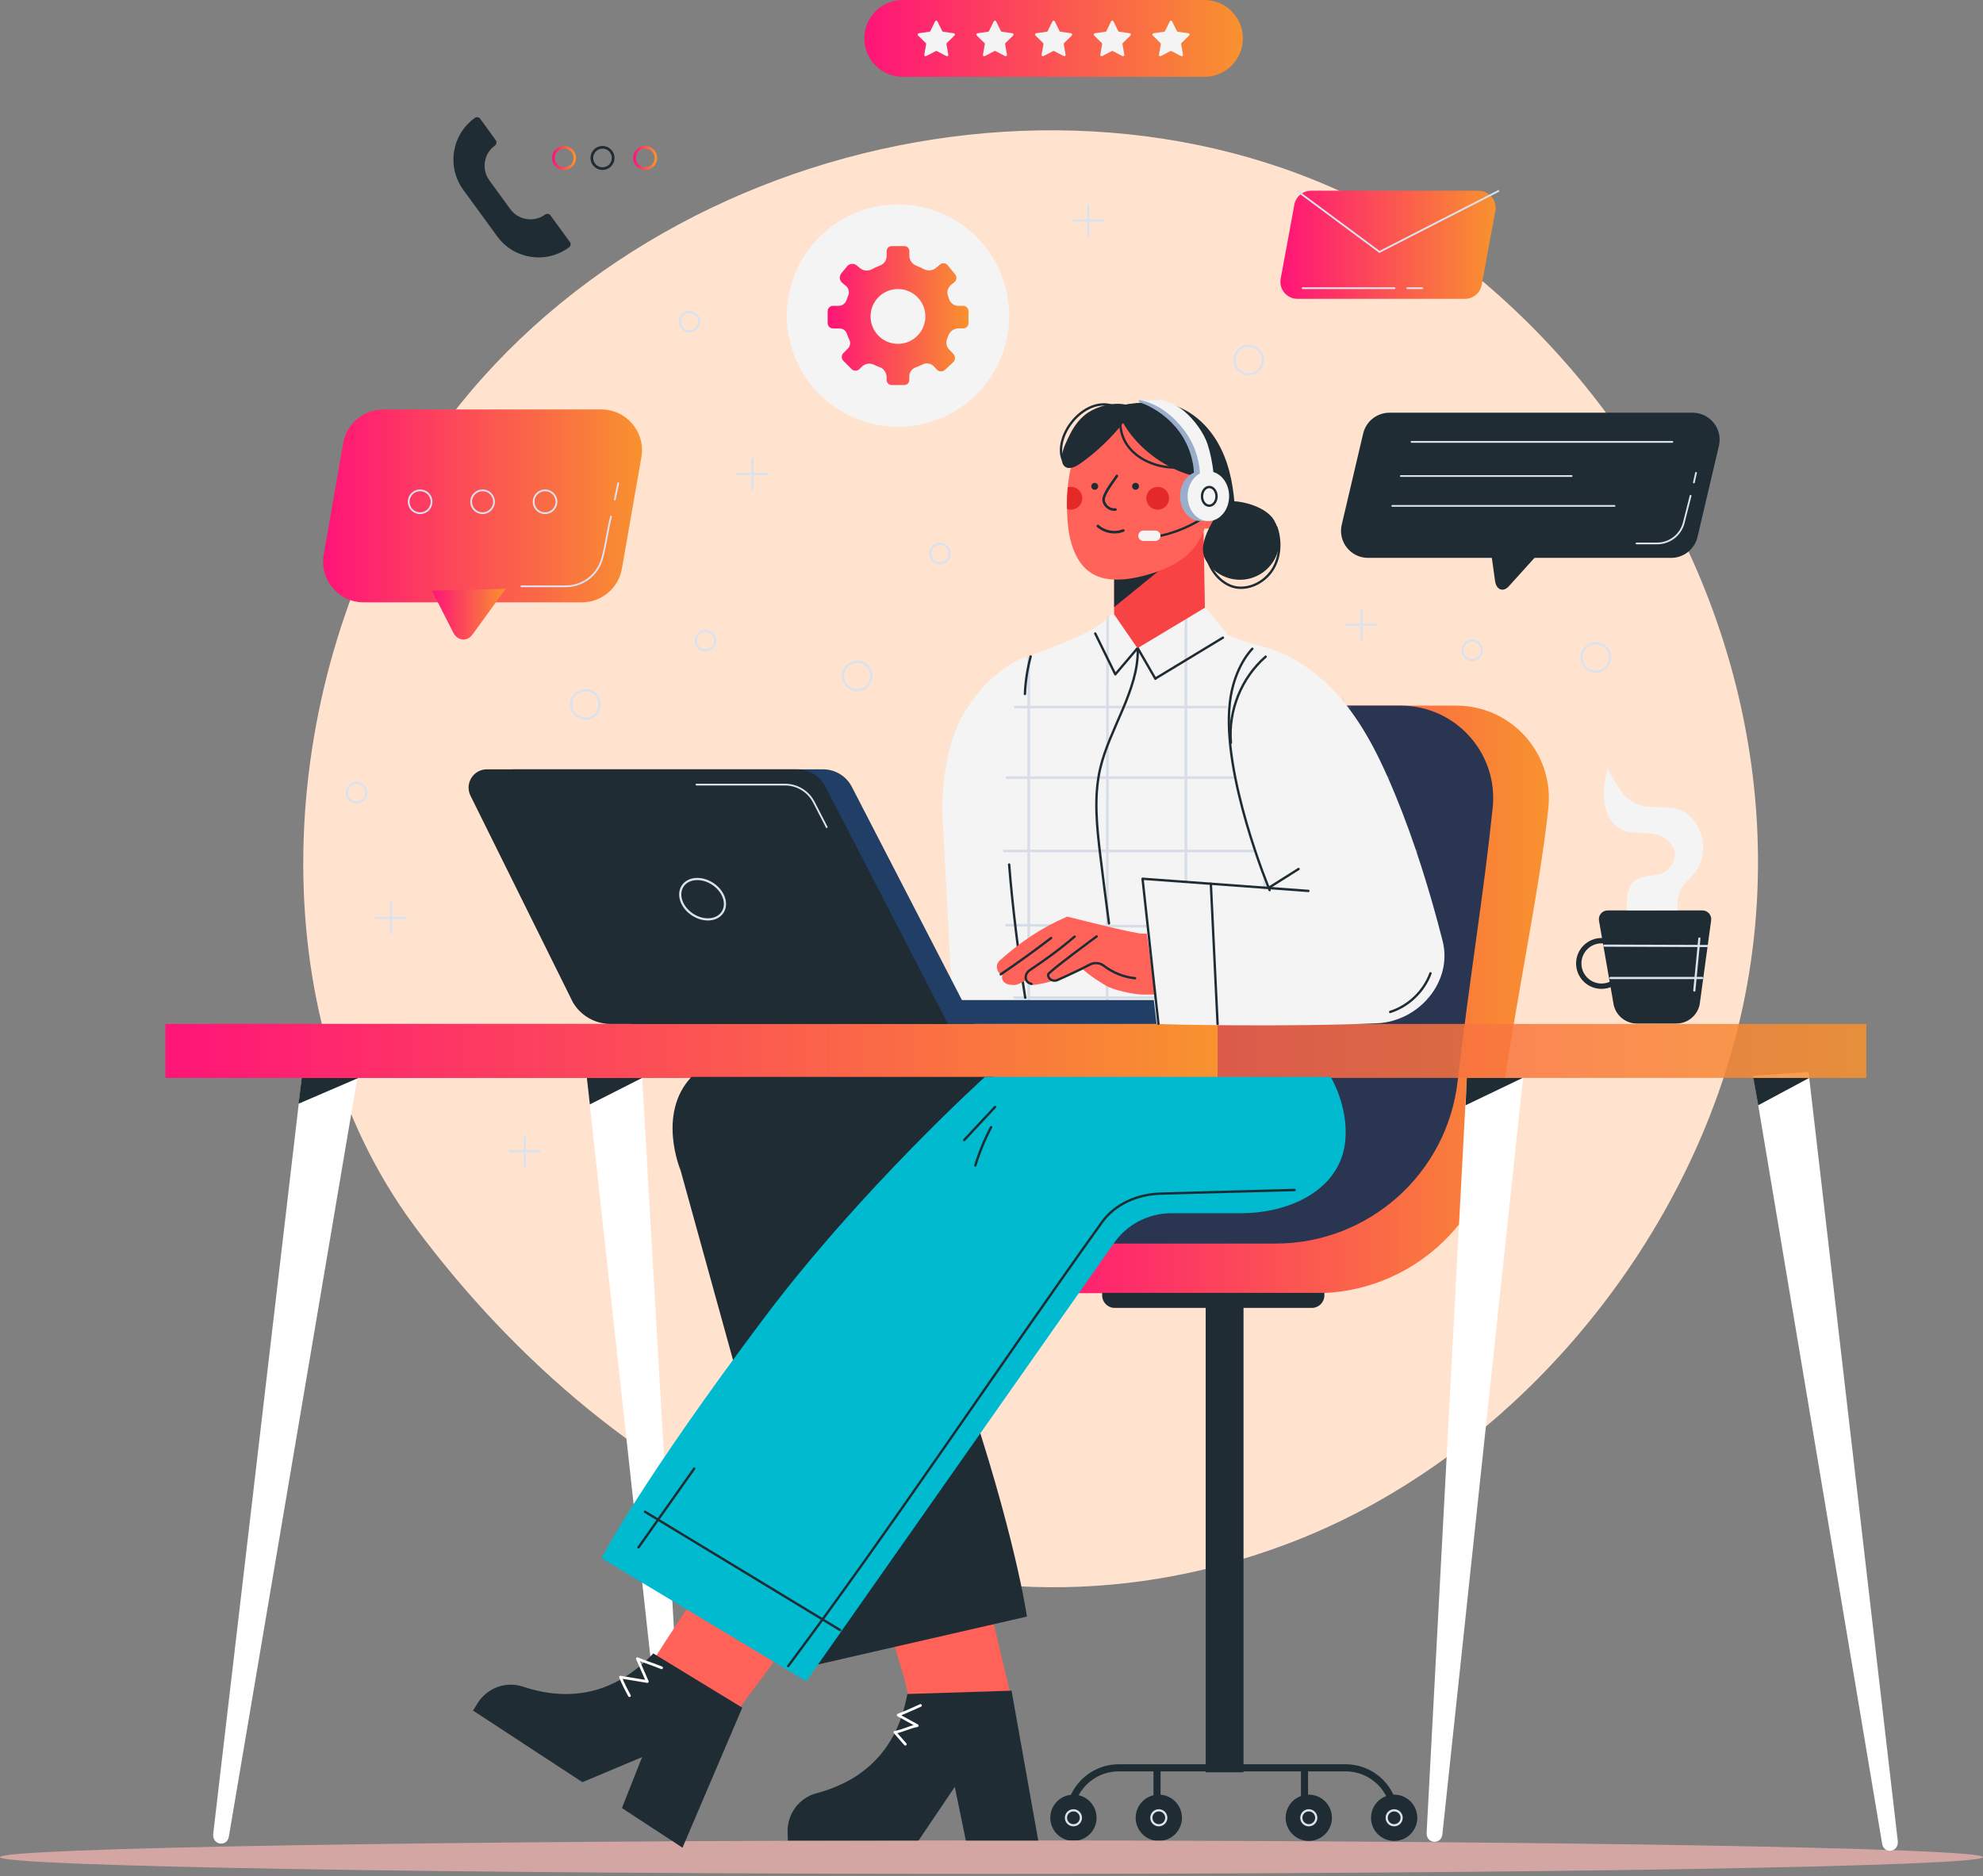 <svg width="743" height="703" viewBox="0 0 743 703" fill="none" xmlns="http://www.w3.org/2000/svg">
<rect x="0" y="0" width="743" height="703" fill="#808080" stroke="none"/>
<path d="M658.622 316.619C659.182 339.684 656.735 362.958 650.977 385.88C629.926 469.873 564.6 547.804 481.55 578.74C353.569 626.407 231.122 561.545 155.414 459.556C96.054 379.578 103.652 258.57 154.79 176.32C160.149 167.715 166.003 159.413 172.369 151.495C261.785 40.229 444.504 10.781 556.362 106.099C618.697 159.205 656.703 236.752 658.622 316.619Z" fill="#FFE3CE"/>
<path d="M424.352 264.377H545.663C566.234 264.377 582.277 282.164 580.15 302.623C576.727 335.638 565.866 384.137 561.275 423.726C557.26 458.373 527.924 484.51 493.053 484.51H383.467L424.352 264.377Z" fill="url(#paint0_linear_99_1583)"/>
<path d="M409.236 264.377H524.804C545.375 264.377 561.419 282.164 559.291 302.623C555.868 335.638 550.733 365.55 546.159 405.139C542.144 439.786 512.808 465.923 477.937 465.923H368.351L409.236 264.377Z" fill="#2A3552"/>
<path d="M465.925 485.805H451.753V664.013H465.925V485.805Z" fill="#1F2C33"/>
<path d="M491.534 490.028H417.65C415.058 490.028 412.963 487.933 412.963 485.341V484.398H496.22V485.341C496.22 487.933 494.125 490.028 491.534 490.028Z" fill="#1F2C33"/>
<path d="M400.742 680.777C400.742 670.603 408.996 662.35 419.169 662.35H504.202C514.376 662.35 522.629 670.603 522.629 680.777V681.496" stroke="#1F2C33" stroke-width="2.658" stroke-miterlimit="10" stroke-linecap="round" stroke-linejoin="round"/>
<path d="M488.782 680.601V662.174" stroke="#1F2C33" stroke-width="2.658" stroke-miterlimit="10"/>
<path d="M433.518 680.601V662.174" stroke="#1F2C33" stroke-width="2.658" stroke-miterlimit="10"/>
<path d="M402.198 689.734C406.986 689.734 410.868 685.853 410.868 681.065C410.868 676.277 406.986 672.395 402.198 672.395C397.41 672.395 393.528 676.277 393.528 681.065C393.528 685.853 397.41 689.734 402.198 689.734Z" fill="#1F2C33"/>
<path d="M402.199 683.864C403.745 683.864 404.998 682.611 404.998 681.065C404.998 679.519 403.745 678.266 402.199 678.266C400.653 678.266 399.399 679.519 399.399 681.065C399.399 682.611 400.653 683.864 402.199 683.864Z" stroke="#DBE2EF" stroke-width="0.818" stroke-miterlimit="10" stroke-linecap="round" stroke-linejoin="round"/>
<path d="M434.189 689.734C438.977 689.734 442.859 685.853 442.859 681.065C442.859 676.277 438.977 672.395 434.189 672.395C429.401 672.395 425.52 676.277 425.52 681.065C425.52 685.853 429.401 689.734 434.189 689.734Z" fill="#1F2C33"/>
<path d="M434.188 683.864C435.734 683.864 436.987 682.611 436.987 681.065C436.987 679.519 435.734 678.266 434.188 678.266C432.642 678.266 431.389 679.519 431.389 681.065C431.389 682.611 432.642 683.864 434.188 683.864Z" stroke="#DBE2EF" stroke-width="0.818" stroke-miterlimit="10" stroke-linecap="round" stroke-linejoin="round"/>
<path d="M490.382 689.734C495.17 689.734 499.051 685.853 499.051 681.065C499.051 676.277 495.17 672.395 490.382 672.395C485.593 672.395 481.712 676.277 481.712 681.065C481.712 685.853 485.593 689.734 490.382 689.734Z" fill="#1F2C33"/>
<path d="M490.382 683.864C491.928 683.864 493.182 682.611 493.182 681.065C493.182 679.519 491.928 678.266 490.382 678.266C488.836 678.266 487.583 679.519 487.583 681.065C487.583 682.611 488.836 683.864 490.382 683.864Z" stroke="#DBE2EF" stroke-width="0.818" stroke-miterlimit="10" stroke-linecap="round" stroke-linejoin="round"/>
<path d="M522.373 689.734C527.161 689.734 531.042 685.853 531.042 681.065C531.042 676.277 527.161 672.395 522.373 672.395C517.585 672.395 513.703 676.277 513.703 681.065C513.703 685.853 517.585 689.734 522.373 689.734Z" fill="#1F2C33"/>
<path d="M522.373 683.864C523.919 683.864 525.173 682.611 525.173 681.065C525.173 679.519 523.919 678.266 522.373 678.266C520.827 678.266 519.574 679.519 519.574 681.065C519.574 682.611 520.827 683.864 522.373 683.864Z" stroke="#DBE2EF" stroke-width="0.818" stroke-miterlimit="10" stroke-linecap="round" stroke-linejoin="round"/>
<path d="M240.607 403.843L256.971 687.463C256.987 691.686 251.276 691.91 251.037 687.687L219.877 403.875" fill="white"/>
<path d="M219.877 403.779L240.607 403.859L220.997 413.792L219.877 403.779Z" fill="#1F2C33"/>
<path d="M371.5 702.083C576.674 702.083 743 699.276 743 695.813C743 692.35 576.674 689.542 371.5 689.542C166.326 689.542 0 692.35 0 695.813C0 699.276 166.326 702.083 371.5 702.083Z" fill="#D3A6A3"/>
<path d="M218.006 225.683H136.284C126.815 225.683 119.649 217.142 121.28 207.816L128.59 166.019C129.87 158.725 136.204 153.415 143.594 153.415H225.316C234.786 153.415 241.952 161.956 240.32 171.282L233.01 213.079C231.747 220.357 225.412 225.683 218.006 225.683Z" fill="url(#paint1_linear_99_1583)"/>
<path d="M195.356 219.669H212.008C218.39 219.669 223.957 215.366 225.636 209.208C227.092 203.849 227.652 198.555 228.947 193.548" stroke="#DBE2EF" stroke-width="0.664" stroke-miterlimit="10" stroke-linecap="round" stroke-linejoin="round"/>
<path d="M161.845 221.3L169.843 237.04C171.41 240.127 175.025 240.495 177.009 237.776L189.485 220.597" fill="url(#paint2_linear_99_1583)"/>
<path d="M157.416 192.284C159.783 192.284 161.703 190.365 161.703 187.997C161.703 185.63 159.783 183.711 157.416 183.711C155.048 183.711 153.129 185.63 153.129 187.997C153.129 190.365 155.048 192.284 157.416 192.284Z" stroke="#DBE2EF" stroke-width="0.664" stroke-miterlimit="10"/>
<path d="M185.104 187.997C185.104 190.365 183.184 192.284 180.817 192.284C178.45 192.284 176.53 190.365 176.53 187.997C176.53 185.63 178.45 183.711 180.817 183.711C183.184 183.695 185.104 185.614 185.104 187.997Z" stroke="#DBE2EF" stroke-width="0.664" stroke-miterlimit="10"/>
<path d="M204.218 192.284C206.586 192.284 208.505 190.365 208.505 187.997C208.505 185.63 206.586 183.711 204.218 183.711C201.851 183.711 199.932 185.63 199.932 187.997C199.932 190.365 201.851 192.284 204.218 192.284Z" stroke="#DBE2EF" stroke-width="0.664" stroke-miterlimit="10"/>
<path d="M230.338 187.166C230.77 185.118 231.218 183.071 231.65 181.023" stroke="#DBE2EF" stroke-width="0.664" stroke-miterlimit="10" stroke-linecap="round" stroke-linejoin="round"/>
<path d="M376.986 127.935C382.33 105.562 368.524 83.092 346.15 77.748C323.777 72.404 301.307 86.21 295.963 108.584C290.619 130.957 304.425 153.427 326.799 158.771C349.172 164.115 371.642 150.309 376.986 127.935Z" fill="#F4F4F4"/>
<path d="M362.894 121.023V116.625C362.894 115.489 361.966 114.577 360.847 114.577H359.007C357.456 114.577 356.128 113.553 355.632 112.082C355.504 111.698 355.36 111.33 355.216 110.962C354.608 109.475 355.104 107.763 356.352 106.739L357.616 105.7C358.495 104.996 358.623 103.7 357.904 102.836L355.104 99.397C354.4 98.517 353.105 98.389 352.241 99.109L350.642 100.421C349.33 101.493 347.522 101.573 346.035 100.773C345.203 100.325 344.355 99.941 343.459 99.605C341.844 99.013 340.724 97.542 340.724 95.814V94.055C340.724 93.031 339.892 92.215 338.885 92.215H334.07C333.046 92.215 332.23 93.047 332.23 94.055V95.894C332.23 97.558 331.143 98.997 329.575 99.557C328.583 99.925 327.64 100.357 326.744 100.853C325.32 101.637 323.593 101.541 322.329 100.517L320.985 99.429C319.882 98.534 318.266 98.694 317.37 99.797L315.243 102.404C314.347 103.508 314.507 105.124 315.611 106.019L316.939 107.107C318.026 107.987 318.346 109.491 317.802 110.786C317.578 111.298 317.386 111.842 317.21 112.37C316.795 113.665 315.611 114.577 314.251 114.577H312.156C311.02 114.577 310.108 115.489 310.108 116.625V121.023C310.108 122.159 311.02 123.071 312.156 123.071H314.587C315.835 123.071 316.923 123.871 317.322 125.054C317.578 125.822 317.882 126.558 318.234 127.278C318.778 128.397 318.554 129.725 317.69 130.589L316.011 132.268C315.195 133.084 315.195 134.396 316.011 135.212L319.082 138.283C319.898 139.099 321.209 139.099 322.025 138.283L322.857 137.451C324.073 136.235 325.928 135.883 327.448 136.651C328.152 137.003 328.887 137.323 329.639 137.579C331.207 138.139 332.214 139.69 332.214 141.354V142.378C332.214 143.417 333.062 144.265 334.102 144.265H338.821C339.86 144.265 340.708 143.417 340.708 142.378V141.002C340.708 139.45 341.716 138.123 343.188 137.611C344.051 137.307 344.899 136.939 345.715 136.523C347.138 135.787 348.882 136.171 349.97 137.339L351.025 138.475C351.825 139.339 353.185 139.387 354.049 138.587L357.152 135.707C358.016 134.908 358.064 133.548 357.264 132.684L355.568 130.861C354.528 129.741 354.32 128.11 354.944 126.718C355.104 126.35 355.264 125.966 355.408 125.582C355.984 124.031 357.52 123.039 359.183 123.039H360.847C361.966 123.087 362.894 122.159 362.894 121.023ZM336.453 128.829C330.791 128.829 326.184 124.239 326.184 118.56C326.184 112.882 330.775 108.291 336.453 108.291C342.116 108.291 346.723 112.882 346.723 118.56C346.723 124.239 342.132 128.829 336.453 128.829Z" fill="url(#paint3_linear_99_1583)"/>
<path d="M602.366 341.108C600.319 341.108 598.767 342.948 599.119 344.963L604.654 376.667C605.646 380.682 609.245 383.497 613.371 383.497H628.056C632.262 383.497 635.893 380.586 636.821 376.475L641.14 344.835C641.412 342.868 639.876 341.108 637.877 341.108H602.366Z" fill="#1F2C33"/>
<path d="M608.589 360.975C608.589 365.693 604.766 369.5 600.063 369.5C595.344 369.5 591.537 365.677 591.537 360.975C591.537 356.256 595.36 352.449 600.063 352.449C604.766 352.433 608.589 356.256 608.589 360.975Z" stroke="#1F2C33" stroke-width="2" stroke-miterlimit="10" stroke-linecap="round" stroke-linejoin="round"/>
<path d="M628.647 341.012C628.12 337.477 628.951 333.878 631.031 331.367C632.886 329.111 635.286 327.304 636.565 324.616C638.037 321.529 638.485 318.026 637.877 314.667C637.221 311.004 635.254 307.293 632.247 305.022C628.2 301.935 623.321 302.542 618.538 302.286C617.914 302.255 617.275 302.207 616.651 302.127C609.245 301.135 606.653 295.728 602.287 287.858C601.519 291.681 600.735 295.552 601.023 299.439C601.311 303.326 602.798 307.293 605.838 309.725C610.924 313.803 618.554 310.46 623.945 314.123C625.384 315.099 627.24 317.514 627.544 319.226C628.104 322.345 625.048 326.728 622.009 327.496C618.938 328.28 615.835 327.976 613.132 329.623C610.428 331.271 609.533 334.822 609.533 337.989C609.533 339.796 609.597 341.028 609.597 341.028" fill="#F4F4F4"/>
<path d="M601.119 354.305L639.637 354.433" stroke="#DBE2EF" stroke-width="0.818" stroke-miterlimit="10" stroke-linecap="round" stroke-linejoin="round"/>
<path d="M603.391 366.429H637.781" stroke="#DBE2EF" stroke-width="0.818" stroke-miterlimit="10" stroke-linecap="round" stroke-linejoin="round"/>
<path d="M634.837 371.116C635.461 364.622 636.101 358.128 636.724 351.633" stroke="#DBE2EF" stroke-width="0.818" stroke-miterlimit="10" stroke-linecap="round" stroke-linejoin="round"/>
<path d="M213.08 92.759L213.208 92.663C213.848 92.199 213.976 91.303 213.528 90.68L206.25 80.698C205.786 80.058 204.89 79.93 204.266 80.378C200.075 83.433 194.221 82.506 191.166 78.315L183.376 67.614C180.321 63.423 181.248 57.569 185.439 54.513C186.079 54.049 186.207 53.154 185.759 52.53L179.905 44.484C179.441 43.844 178.545 43.716 177.921 44.164L177.793 44.26C169.22 50.514 167.332 62.527 173.57 71.101L186.271 88.52C192.493 97.126 204.506 99.013 213.08 92.759Z" fill="#1F2C33"/>
<path d="M211.351 63.183C213.56 63.183 215.35 61.392 215.35 59.184C215.35 56.975 213.56 55.185 211.351 55.185C209.143 55.185 207.353 56.975 207.353 59.184C207.353 61.392 209.143 63.183 211.351 63.183Z" stroke="url(#paint4_linear_99_1583)" stroke-miterlimit="10"/>
<path d="M241.743 63.183C243.952 63.183 245.742 61.392 245.742 59.184C245.742 56.975 243.952 55.185 241.743 55.185C239.535 55.185 237.744 56.975 237.744 59.184C237.744 61.392 239.535 63.183 241.743 63.183Z" stroke="url(#paint5_linear_99_1583)" stroke-miterlimit="10"/>
<path d="M225.748 63.183C227.956 63.183 229.747 61.392 229.747 59.184C229.747 56.975 227.956 55.185 225.748 55.185C223.539 55.185 221.749 56.975 221.749 59.184C221.749 61.392 223.539 63.183 225.748 63.183Z" stroke="#1F2C33" stroke-miterlimit="10"/>
<path d="M557.85 201.002L560.185 217.717C560.649 220.996 563.224 221.988 565.32 219.669L578.484 205.113" fill="#1F2C33"/>
<path d="M626.166 209.016H512.581C506.055 209.016 501.24 202.937 502.727 196.587L510.757 162.436C511.829 157.862 515.908 154.63 520.611 154.63H634.196C640.722 154.63 645.537 160.709 644.049 167.059L636.02 201.21C634.932 205.785 630.853 209.016 626.166 209.016Z" fill="#1F2C33"/>
<path d="M613.178 203.609H620.904C625.622 203.609 629.733 200.41 630.885 195.835L633.444 185.742" stroke="#DBE2EF" stroke-width="0.664" stroke-miterlimit="10" stroke-linecap="round" stroke-linejoin="round"/>
<path d="M634.675 180.767C634.947 179.568 635.203 178.368 635.475 177.168" stroke="#DBE2EF" stroke-width="0.664" stroke-miterlimit="10" stroke-linecap="round" stroke-linejoin="round"/>
<path d="M528.864 165.555H626.598" stroke="#DBE2EF" stroke-width="0.664" stroke-miterlimit="10" stroke-linecap="round" stroke-linejoin="round"/>
<path d="M524.866 178.352H588.865" stroke="#DBE2EF" stroke-width="0.664" stroke-miterlimit="10" stroke-linecap="round" stroke-linejoin="round"/>
<path d="M521.666 189.549H604.924" stroke="#DBE2EF" stroke-width="0.664" stroke-miterlimit="10" stroke-linecap="round" stroke-linejoin="round"/>
<path d="M451.286 28.792H338.245C330.295 28.792 323.849 22.346 323.849 14.396C323.849 6.446 330.295 0 338.245 0H451.286C459.236 0 465.682 6.446 465.682 14.396C465.682 22.346 459.236 28.792 451.286 28.792Z" fill="url(#paint6_linear_99_1583)"/>
<path d="M351.249 7.998L353.025 11.613C353.089 11.757 353.233 11.853 353.393 11.885L357.376 12.461C357.776 12.525 357.936 13.005 357.648 13.293L354.769 16.108C354.657 16.22 354.609 16.38 354.625 16.54L355.312 20.507C355.376 20.907 354.961 21.21 354.609 21.019L351.042 19.147C350.898 19.067 350.722 19.067 350.594 19.147L347.027 21.019C346.675 21.21 346.243 20.907 346.323 20.507L347.011 16.54C347.043 16.38 346.979 16.22 346.867 16.108L343.987 13.293C343.7 13.005 343.859 12.525 344.259 12.461L348.242 11.885C348.402 11.869 348.546 11.757 348.61 11.613L350.37 7.998C350.546 7.63 351.058 7.63 351.249 7.998Z" fill="#F4F4F4"/>
<path d="M373.228 7.998L375.004 11.613C375.068 11.757 375.211 11.853 375.371 11.885L379.354 12.461C379.754 12.525 379.914 13.005 379.626 13.293L376.747 16.108C376.635 16.22 376.587 16.38 376.603 16.54L377.291 20.507C377.355 20.907 376.939 21.21 376.587 21.019L373.02 19.147C372.876 19.067 372.7 19.067 372.572 19.147L369.005 21.019C368.653 21.21 368.221 20.907 368.301 20.507L368.989 16.54C369.021 16.38 368.957 16.22 368.845 16.108L365.966 13.293C365.678 13.005 365.838 12.525 366.238 12.461L370.221 11.885C370.381 11.869 370.525 11.757 370.589 11.613L372.348 7.998C372.524 7.63 373.052 7.63 373.228 7.998Z" fill="#F4F4F4"/>
<path d="M395.206 7.998L396.981 11.613C397.045 11.757 397.189 11.853 397.349 11.885L401.332 12.461C401.732 12.525 401.892 13.005 401.604 13.293L398.725 16.108C398.613 16.22 398.565 16.38 398.581 16.54L399.268 20.507C399.332 20.907 398.917 21.21 398.565 21.019L394.998 19.147C394.854 19.067 394.678 19.067 394.55 19.147L390.983 21.019C390.631 21.21 390.199 20.907 390.279 20.507L390.967 16.54C390.999 16.38 390.935 16.22 390.823 16.108L387.944 13.293C387.656 13.005 387.816 12.525 388.215 12.461L392.198 11.885C392.358 11.869 392.502 11.757 392.566 11.613L394.342 7.998C394.518 7.63 395.03 7.63 395.206 7.998Z" fill="#F4F4F4"/>
<path d="M417.201 7.998L418.976 11.613C419.04 11.757 419.184 11.853 419.344 11.885L423.327 12.461C423.727 12.525 423.887 13.005 423.599 13.293L420.72 16.108C420.608 16.22 420.56 16.38 420.576 16.54L421.264 20.507C421.328 20.907 420.912 21.21 420.56 21.019L416.993 19.147C416.849 19.067 416.673 19.067 416.545 19.147L412.978 21.019C412.626 21.21 412.194 20.907 412.274 20.507L412.962 16.54C412.994 16.38 412.93 16.22 412.818 16.108L409.939 13.293C409.651 13.005 409.811 12.525 410.211 12.461L414.193 11.885C414.353 11.869 414.497 11.757 414.561 11.613L416.321 7.998C416.497 7.63 417.009 7.63 417.201 7.998Z" fill="#F4F4F4"/>
<path d="M439.177 7.998L440.953 11.613C441.017 11.757 441.161 11.853 441.321 11.885L445.304 12.461C445.704 12.525 445.863 13.005 445.576 13.293L442.696 16.108C442.584 16.22 442.536 16.38 442.552 16.54L443.24 20.507C443.304 20.907 442.888 21.21 442.536 21.019L438.969 19.147C438.825 19.067 438.649 19.067 438.521 19.147L434.954 21.019C434.603 21.21 434.171 20.907 434.251 20.507L434.938 16.54C434.97 16.38 434.906 16.22 434.794 16.108L431.915 13.293C431.627 13.005 431.787 12.525 432.187 12.461L436.17 11.885C436.33 11.869 436.474 11.757 436.538 11.613L438.298 7.998C438.473 7.63 439.001 7.63 439.177 7.998Z" fill="#F4F4F4"/>
<path d="M113.33 401.636L79.867 687.255C79.611 691.478 85.305 692.07 85.785 687.879L134.028 403.043" fill="white"/>
<path d="M113.058 403.779L134.332 403.859L111.874 413.52L113.058 403.779Z" fill="#1F2C33"/>
<path d="M677.626 401.636L711.089 689.942C711.345 694.165 705.651 694.757 705.171 690.566L656.928 403.043" fill="white"/>
<path d="M656.944 403.779H678.027L658.768 414.112L656.944 403.779Z" fill="#1F2C33"/>
<path d="M549.596 403.779L534.528 686.791C534.512 691.014 540.223 691.238 540.463 687.015L570.679 403.779" fill="white"/>
<path d="M549.597 403.779H570.679L549.133 414.112L549.597 403.779Z" fill="#1F2C33"/>
<path opacity="0.85" d="M699.284 383.641H78.619V403.859H699.284V383.641Z" fill="url(#paint7_linear_99_1583)"/>
<path d="M456.214 383.641H61.968V403.859H456.214V383.641Z" fill="url(#paint8_linear_99_1583)"/>
<path d="M326.521 253.26C326.521 256.203 324.138 258.586 321.195 258.586C318.252 258.586 315.868 256.203 315.868 253.26C315.868 250.317 318.252 247.933 321.195 247.933C324.138 247.933 326.521 250.317 326.521 253.26Z" stroke="#DBE2EF" stroke-width="0.818" stroke-miterlimit="10"/>
<path d="M473.153 134.892C473.153 137.835 470.77 140.218 467.827 140.218C464.883 140.218 462.5 137.835 462.5 134.892C462.5 131.948 464.883 129.565 467.827 129.565C470.77 129.565 473.153 131.948 473.153 134.892Z" stroke="#DBE2EF" stroke-width="0.818" stroke-miterlimit="10"/>
<path d="M603.246 246.334C603.246 249.277 600.863 251.66 597.919 251.66C594.976 251.66 592.593 249.277 592.593 246.334C592.593 243.391 594.976 241.007 597.919 241.007C600.863 241.007 603.246 243.391 603.246 246.334Z" stroke="#DBE2EF" stroke-width="0.818" stroke-miterlimit="10"/>
<path d="M219.349 269.256C222.291 269.256 224.676 266.871 224.676 263.929C224.676 260.987 222.291 258.602 219.349 258.602C216.407 258.602 214.022 260.987 214.022 263.929C214.022 266.871 216.407 269.256 219.349 269.256Z" stroke="#DBE2EF" stroke-width="0.818" stroke-miterlimit="10"/>
<path d="M267.978 240.015C267.978 242.031 266.346 243.662 264.331 243.662C262.315 243.662 260.684 242.031 260.684 240.015C260.684 238 262.315 236.368 264.331 236.368C266.346 236.368 267.978 238 267.978 240.015Z" stroke="#DBE2EF" stroke-width="0.818" stroke-miterlimit="10"/>
<path d="M355.857 207.416C355.857 209.432 354.225 211.063 352.21 211.063C350.194 211.063 348.562 209.432 348.562 207.416C348.562 205.401 350.194 203.769 352.21 203.769C354.225 203.769 355.857 205.401 355.857 207.416Z" stroke="#DBE2EF" stroke-width="0.818" stroke-miterlimit="10"/>
<path d="M262.01 120.496C262.01 122.511 260.378 124.143 258.363 124.143C256.347 124.143 254.716 122.511 254.716 120.496C254.716 118.48 256.347 116.849 258.363 116.849C260.378 116.849 262.01 118.48 262.01 120.496Z" stroke="#DBE2EF" stroke-width="0.818" stroke-miterlimit="10"/>
<path d="M555.26 243.662C555.26 245.678 553.628 247.309 551.613 247.309C549.597 247.309 547.966 245.678 547.966 243.662C547.966 241.647 549.597 240.015 551.613 240.015C553.628 240.015 555.26 241.647 555.26 243.662Z" stroke="#DBE2EF" stroke-width="0.818" stroke-miterlimit="10"/>
<path d="M137.243 296.992C137.243 299.007 135.612 300.639 133.596 300.639C131.581 300.639 129.949 299.007 129.949 296.992C129.949 294.977 131.581 293.345 133.596 293.345C135.612 293.345 137.243 294.977 137.243 296.992Z" stroke="#DBE2EF" stroke-width="0.818" stroke-miterlimit="10"/>
<path d="M281.942 183.214V171.89" stroke="#DBE2EF" stroke-width="0.818" stroke-miterlimit="10" stroke-linecap="round" stroke-linejoin="round"/>
<path d="M276.295 177.552H287.604" stroke="#DBE2EF" stroke-width="0.818" stroke-miterlimit="10" stroke-linecap="round" stroke-linejoin="round"/>
<path d="M407.779 88.296V76.987" stroke="#DBE2EF" stroke-width="0.818" stroke-miterlimit="10" stroke-linecap="round" stroke-linejoin="round"/>
<path d="M402.117 82.65H413.442" stroke="#DBE2EF" stroke-width="0.818" stroke-miterlimit="10" stroke-linecap="round" stroke-linejoin="round"/>
<path d="M510.151 239.728V228.419" stroke="#DBE2EF" stroke-width="0.818" stroke-miterlimit="10" stroke-linecap="round" stroke-linejoin="round"/>
<path d="M504.489 234.065H515.814" stroke="#DBE2EF" stroke-width="0.818" stroke-miterlimit="10" stroke-linecap="round" stroke-linejoin="round"/>
<path d="M146.522 349.57V338.245" stroke="#DBE2EF" stroke-width="0.818" stroke-miterlimit="10" stroke-linecap="round" stroke-linejoin="round"/>
<path d="M140.86 343.907H152.169" stroke="#DBE2EF" stroke-width="0.818" stroke-miterlimit="10" stroke-linecap="round" stroke-linejoin="round"/>
<path d="M196.636 437.002V425.693" stroke="#DBE2EF" stroke-width="0.818" stroke-miterlimit="10" stroke-linecap="round" stroke-linejoin="round"/>
<path d="M190.974 431.356H202.299" stroke="#DBE2EF" stroke-width="0.818" stroke-miterlimit="10" stroke-linecap="round" stroke-linejoin="round"/>
<path d="M340.163 634.757C339.235 628.775 336.116 620.857 334.788 614.954C335.524 614.491 363.756 603.933 370.762 601.726L378.408 633.957" fill="#FF6258"/>
<path d="M343.794 447.448H332.389C332.389 447.448 348.113 479.871 360.909 517.461C380.472 574.917 384.775 605.677 384.775 605.677L306.22 623.688L255.002 438.49C255.002 438.49 246.044 417.312 259.081 403.475H372.298L343.794 447.448Z" fill="#1F2C33"/>
<path d="M379.016 633.445L389.014 689.606H361.885L357.742 669.484L344.162 689.606H295.199L295.103 686.359C294.959 679.625 299.374 673.611 305.884 671.883C318.681 668.492 335.444 659.806 339.971 634.693" fill="#1F2C33"/>
<path d="M339.22 653.504C337.908 652.016 336.597 650.529 335.285 649.041C338.34 648.465 340.644 647.122 343.699 646.546C341.443 645.33 338.788 643.811 336.517 642.595C339.364 641.507 344.899 638.98 344.899 638.98" stroke="white" stroke-miterlimit="10" stroke-linecap="round" stroke-linejoin="round"/>
<path d="M242.845 625.128C242.845 625.128 255.769 604.701 259.432 599.886C260.264 600.158 286.497 614.986 292.703 618.953L272.933 645.522" fill="#FF6258"/>
<path d="M278.116 639.812L255.722 692.278L233.024 677.418L240.59 658.319L218.212 667.724L177.247 640.899L178.943 638.132C182.51 632.422 189.5 629.798 195.898 631.926C208.455 636.085 227.25 638.02 244.781 619.481" fill="#1F2C33"/>
<path d="M235.854 635.317C234.59 633.061 233.455 630.742 232.463 628.359C235.838 628.871 239.165 629.51 242.54 630.022C241.357 627.271 239.981 624.2 238.797 621.449C241.82 622.68 244.876 623.64 247.899 624.872" stroke="white" stroke-miterlimit="10" stroke-linecap="round" stroke-linejoin="round"/>
<path d="M438.905 454.55H465.01C483.549 454.55 502.536 445.56 504.088 427.085C505.159 414.288 498.601 403.475 498.601 403.475H369.052C369.052 403.475 322.92 445.144 286.546 493.467C240.287 554.955 225.347 583.779 225.347 583.779L302.078 629.926L417.375 465.747C422.302 458.724 430.332 454.55 438.905 454.55Z" fill="#00BAD0"/>
<path d="M295.328 624.216C335.205 570.774 373.627 512.742 412.864 457.957C417.839 451.014 426.301 447.447 434.827 447.207L485.101 445.848" stroke="#1F2C33" stroke-width="0.886" stroke-miterlimit="10" stroke-linecap="round" stroke-linejoin="round"/>
<path d="M241.679 566.407L314.779 610.732" stroke="#1F2C33" stroke-width="0.886" stroke-miterlimit="10" stroke-linecap="round" stroke-linejoin="round"/>
<path d="M361.262 427.149C365.117 423.006 368.972 418.879 372.843 414.736" stroke="#1F2C33" stroke-width="0.886" stroke-miterlimit="10" stroke-linecap="round" stroke-linejoin="round"/>
<path d="M371.355 422.302C368.94 426.893 366.956 431.708 365.437 436.666" stroke="#1F2C33" stroke-width="0.886" stroke-miterlimit="10" stroke-linecap="round" stroke-linejoin="round"/>
<path d="M239.23 579.764C246.189 569.927 253.147 560.073 260.105 550.236" stroke="#1F2C33" stroke-width="0.886" stroke-miterlimit="10" stroke-linecap="round" stroke-linejoin="round"/>
<path d="M506.584 284.868C506.136 273.127 504.008 264.489 494.667 255.388C491.148 251.948 486.813 248.109 482.174 245.774C475.424 242.383 466.642 241.055 460.196 238L450.663 226.339L432.507 228.019L419.887 225.492C411.665 241.343 384.008 242.095 370.364 255.388C361.023 264.489 358.895 273.127 358.447 284.868C357.264 315.531 361.423 383.641 361.423 383.641H423.662H441.337H499.082C499.098 383.641 507.767 315.531 506.584 284.868Z" fill="#F4F4F4"/>
<g opacity="0.44">
<mask id="mask0_99_1583" style="mask-type:luminance" maskUnits="userSpaceOnUse" x="358" y="225" width="184" height="159">
<path d="M540.508 352.257C535.757 333.51 529.791 314.571 522.913 297.872C517.698 285.219 511.764 272.679 502.998 262.154C494.552 252.012 483.163 243.838 470.255 241.263C466.704 240.207 463.201 239.168 460.21 237.744L450.676 226.083L432.521 227.763L419.901 225.235C411.679 241.087 384.022 241.839 370.378 255.131C361.036 264.233 358.909 272.871 358.461 284.611C357.277 315.275 361.436 383.385 361.436 383.385H423.675H441.351H499.095C499.095 383.385 499.271 382.041 499.559 379.658C505.413 380.09 511.124 380.506 516.45 380.89C532.126 382.025 544.363 367.501 540.508 352.257Z" fill="white"/>
</mask>
<g mask="url(#mask0_99_1583)">
<path d="M503.255 402.82V225.508" stroke="#B0BFD6" stroke-width="0.972" stroke-miterlimit="10" stroke-linecap="round" stroke-linejoin="round"/>
<path d="M473.79 398.677V225.508" stroke="#B0BFD6" stroke-width="0.972" stroke-miterlimit="10" stroke-linecap="round" stroke-linejoin="round"/>
<path d="M444.344 403.348V225.508" stroke="#B0BFD6" stroke-width="0.972" stroke-miterlimit="10" stroke-linecap="round" stroke-linejoin="round"/>
<path d="M414.799 392.967L415.007 225.508" stroke="#B0BFD6" stroke-width="0.972" stroke-miterlimit="10" stroke-linecap="round" stroke-linejoin="round"/>
<path d="M385.447 404.947V225.508" stroke="#B0BFD6" stroke-width="0.972" stroke-miterlimit="10" stroke-linecap="round" stroke-linejoin="round"/>
<path d="M337.332 264.905H532.799" stroke="#B0BFD6" stroke-width="0.972" stroke-miterlimit="10" stroke-linecap="round" stroke-linejoin="round"/>
<path d="M337.332 291.346H532.799" stroke="#B0BFD6" stroke-width="0.972" stroke-miterlimit="10" stroke-linecap="round" stroke-linejoin="round"/>
<path d="M337.332 318.826H532.799" stroke="#B0BFD6" stroke-width="0.972" stroke-miterlimit="10" stroke-linecap="round" stroke-linejoin="round"/>
<path d="M337.332 346.307L532.799 347.859" stroke="#B0BFD6" stroke-width="0.972" stroke-miterlimit="10" stroke-linecap="round" stroke-linejoin="round"/>
<path d="M337.332 373.788H532.799" stroke="#B0BFD6" stroke-width="0.972" stroke-miterlimit="10" stroke-linecap="round" stroke-linejoin="round"/>
</g>
</g>
<path d="M378.107 323.913C379.355 339.557 381.674 358.32 384.138 373.82" stroke="#1F2C33" stroke-width="0.886" stroke-miterlimit="10" stroke-linecap="round" stroke-linejoin="round"/>
<path d="M426.271 242.815L432.926 254.332" stroke="#1F2C33" stroke-width="0.886" stroke-miterlimit="10" stroke-linecap="round" stroke-linejoin="round"/>
<path d="M426.191 242.879L417.889 252.652L410.371 237.36" stroke="#1F2C33" stroke-width="0.886" stroke-miterlimit="10" stroke-linecap="round" stroke-linejoin="round"/>
<path d="M433.006 254.172L458.215 238.912" stroke="#1F2C33" stroke-width="0.886" stroke-miterlimit="10" stroke-linecap="round" stroke-linejoin="round"/>
<path d="M426.303 243.583C426.495 258.554 415.714 273.175 412.274 287.747C409.731 298.496 410.963 309.725 412.291 320.698C413.314 329.128 414.386 337.557 415.522 345.971" stroke="#1F2C33" stroke-width="0.886" stroke-miterlimit="10" stroke-linecap="round" stroke-linejoin="round"/>
<path d="M386.184 245.95C384.952 250.541 384.216 255.275 384.024 260.026" stroke="#1F2C33" stroke-width="0.886" stroke-miterlimit="10" stroke-linecap="round" stroke-linejoin="round"/>
<path d="M352.96 302.111C353.648 290.866 354.336 282.932 358.51 272.455C362.685 261.994 374.714 248.973 384.631 246.062C376.266 266.872 371.515 337.605 381.464 382.569H357.183" fill="#F4F4F4"/>
<path d="M405.777 363.231C408.625 365.758 411.248 367.373 414.335 369.261C417.166 370.988 424.7 372.54 428.011 372.636H432.874L429.691 349.826C429.899 349.826 429.499 349.89 429.691 349.826L427.18 349.762C418.174 348.131 408.721 345.603 399.843 343.428C389.942 347.715 382.456 352.913 374.634 359.807C372.922 361.311 373.226 364.046 375.21 365.166C375.322 365.23 375.434 365.294 375.562 365.358C375.562 365.358 375.13 366.286 375.802 367.421C376.729 368.973 378.425 368.925 379.88 369.069C381.208 369.197 384.311 367.325 384.311 367.325C384.311 367.325 385.687 369.181 386.631 369.085C390.662 368.701 394.453 367.613 398.499 366.158C400.563 365.39 405.777 363.231 405.777 363.231Z" fill="#FF6258"/>
<path d="M374.954 365.054C381.384 360.703 387.671 356.16 393.829 351.442" stroke="#1F2C33" stroke-width="0.886" stroke-miterlimit="10" stroke-linecap="round" stroke-linejoin="round"/>
<path d="M386.471 368.621C385.015 368.253 384.471 367.453 384.343 366.606C384.151 365.374 384.823 364.158 385.863 363.47C391.685 359.599 397.348 355.473 402.642 350.914" stroke="#1F2C33" stroke-width="0.886" stroke-miterlimit="10" stroke-linecap="round" stroke-linejoin="round"/>
<path d="M425.293 366.51C421.054 366.094 416.959 364.43 413.584 361.839C412.096 360.687 410.081 360.511 408.401 361.375C404.37 363.471 400.339 365.358 396.164 367.214C394.757 367.837 392.997 367.07 392.725 365.55C392.709 365.406 392.693 365.278 392.693 365.15C392.709 364.19 410.896 350.85 410.896 350.85" stroke="#1F2C33" stroke-width="0.886" stroke-miterlimit="10" stroke-linecap="round" stroke-linejoin="round"/>
<path d="M468.847 241.247C482.348 243.487 494.249 251.9 503.014 262.426C511.78 272.951 517.714 285.491 522.929 298.144C529.807 314.828 535.757 333.782 540.524 352.529C544.395 367.757 531.679 382.697 515.971 383.385C483.068 384.841 434.585 383.865 434.585 383.641L428.106 329.24L454.499 330.839L475.006 333.478C475.006 333.478 457.89 289.538 459.842 262.314C460.162 257.531 468.847 241.247 468.847 241.247Z" fill="#F4F4F4"/>
<path d="M475.711 333.51C475.711 333.51 457.7 290.402 460.803 263.289C462.354 249.677 469.233 243.071 469.233 243.071" stroke="#1F2C33" stroke-width="0.886" stroke-miterlimit="10" stroke-linecap="round" stroke-linejoin="round"/>
<path d="M490.219 333.798L428.092 329.24L434.042 383.529" stroke="#1F2C33" stroke-width="0.886" stroke-miterlimit="10" stroke-linecap="round" stroke-linejoin="round"/>
<path d="M453.686 331.111L456.213 383.641" stroke="#1F2C33" stroke-width="0.886" stroke-miterlimit="10" stroke-linecap="round" stroke-linejoin="round"/>
<path d="M461.202 278.293C460.146 266.297 465.137 253.932 474.223 246.03" stroke="#1F2C33" stroke-width="0.886" stroke-miterlimit="10" stroke-linecap="round" stroke-linejoin="round"/>
<path d="M475.279 332.695C479.038 330.327 482.781 327.96 486.54 325.593" stroke="#1F2C33" stroke-width="0.886" stroke-miterlimit="10" stroke-linecap="round" stroke-linejoin="round"/>
<path d="M520.883 379.146C527.761 376.955 533.503 371.452 535.983 364.67" stroke="#1F2C33" stroke-width="0.886" stroke-miterlimit="10" stroke-linecap="round" stroke-linejoin="round"/>
<path d="M451.46 227.699L417.438 230.162L417.581 193.868H450.868L451.46 227.699Z" fill="#F74343"/>
<path d="M451.46 227.699L426.187 242.863L417.438 230.162C417.438 230.162 424.955 214.343 434.217 214.343C443.478 214.359 451.46 227.699 451.46 227.699Z" fill="#F74343"/>
<path d="M448.918 201.898L417.454 227.475V215.59" fill="#1F2C33"/>
<path d="M424.797 151.159C421.278 162.005 411.457 170.13 401.268 175.233C403.283 163.732 410.929 152.199 424.797 151.159Z" fill="#1F2C33"/>
<path d="M453.475 184.031C453.315 192.636 451.732 201.786 445.013 207.768C441.718 210.711 437.703 212.743 433.545 214.199C427.338 216.374 419.244 218.229 412.782 216.438C405.312 214.374 401.937 207.288 400.641 200.186C399.714 195.052 399.666 189.757 399.938 184.542C400.865 166.819 410.015 151.879 425.467 151.879C446.997 151.879 453.811 166.275 453.475 184.031Z" fill="#FF6258"/>
<path d="M461.218 188.717C460.914 194.14 456.707 198.315 451.812 198.043C446.918 197.771 443.207 193.148 443.511 187.742C443.814 182.319 448.021 178.144 452.916 178.416C457.795 178.688 461.522 183.295 461.218 188.717Z" fill="#FF6258"/>
<path d="M405.506 186.686C405.506 189.054 403.586 190.957 401.235 190.957C400.819 190.957 400.419 190.893 400.035 190.781C399.971 190.765 399.795 190.685 399.795 190.685C399.795 190.685 399.699 188.414 399.811 186.174C399.907 184.207 400.083 182.543 400.083 182.543C400.083 182.543 400.323 182.479 400.419 182.463C400.675 182.415 400.947 182.383 401.235 182.383C403.602 182.399 405.506 184.319 405.506 186.686Z" fill="#E52929"/>
<path d="M438.041 186.686C438.041 189.053 436.121 190.957 433.77 190.957C431.418 190.957 429.499 189.037 429.499 186.686C429.499 184.319 431.418 182.415 433.77 182.415C436.121 182.415 438.041 184.319 438.041 186.686Z" fill="#E52929"/>
<path d="M418.477 178.32C416.142 181.695 413.183 185.582 413.518 187.598C413.838 189.613 415.934 191.165 417.949 190.909" stroke="#1F2C33" stroke-width="0.972" stroke-miterlimit="10" stroke-linecap="round" stroke-linejoin="round"/>
<path d="M411.471 182.207C411.471 182.927 410.895 183.503 410.176 183.503C409.456 183.503 408.88 182.927 408.88 182.207C408.88 181.487 409.456 180.912 410.176 180.912C410.895 180.912 411.471 181.487 411.471 182.207Z" fill="#1F2C33"/>
<path d="M426.763 182.207C426.763 182.927 426.187 183.503 425.468 183.503C424.748 183.503 424.172 182.927 424.172 182.207C424.172 181.487 424.748 180.912 425.468 180.912C426.187 180.912 426.763 181.487 426.763 182.207Z" fill="#1F2C33"/>
<path d="M411.358 197.067C413.886 199.355 417.741 200.042 420.892 198.747" stroke="#1F2C33" stroke-width="0.972" stroke-miterlimit="10" stroke-linecap="round" stroke-linejoin="round"/>
<path d="M471.999 215.238C464.913 219.333 455.844 216.902 451.749 209.816C447.654 202.729 457.171 192.396 457.171 189.565C457.171 185.902 473.327 187.901 477.422 194.988C481.517 202.074 479.085 211.143 471.999 215.238Z" fill="#1F2C33"/>
<path d="M462.738 191.533C462.338 183.439 461.027 175.249 457.428 167.987C453.845 160.725 447.75 154.439 440.04 151.943C434.426 150.12 428.299 150.408 422.541 151.719C428.092 155.686 433.13 160.373 437.721 165.412C445.767 174.257 452.053 186.158 462.738 191.533Z" fill="#1F2C33"/>
<path d="M453.605 179.296C438.985 178.592 422.925 166.787 418.318 152.903C427.852 148.968 437.481 151.255 444.375 157.574C450.006 162.772 453.221 167.827 453.605 179.296Z" fill="#1F2C33"/>
<path d="M421.086 158.15C416.655 163.844 410.465 169.746 404.515 173.841C402.819 175.009 400.436 176.065 398.884 174.721C397.94 173.889 397.78 172.498 397.844 171.234C397.988 168.483 399.78 164.932 401.028 162.484C402.595 159.381 404.787 156.518 407.682 154.583C409.521 153.367 411.601 152.535 413.728 151.975C417.119 151.095 420.83 150.888 424.013 152.359" fill="#1F2C33"/>
<path d="M452.084 207.944C453.284 214.342 458.418 219.573 463.681 220.149C468.991 220.725 474.35 217.605 477.053 212.999C479.757 208.392 479.948 202.554 478.189 197.515" stroke="#1F2C33" stroke-width="0.886" stroke-miterlimit="10" stroke-linecap="round" stroke-linejoin="round"/>
<path d="M419.806 157.286C418.958 170.69 434.442 177.488 445.815 174.449" stroke="#1F2C33" stroke-width="0.886" stroke-miterlimit="10" stroke-linecap="round" stroke-linejoin="round"/>
<path d="M399.619 174.081C397.972 172.69 397.46 170.354 397.556 168.195C397.94 158.166 410.465 146.393 420.366 153.895" stroke="#1F2C33" stroke-width="0.886" stroke-miterlimit="10" stroke-linecap="round" stroke-linejoin="round"/>
<path d="M428.06 200.874H434.026C441.144 199.594 451.109 195.228 455.764 189.693" stroke="#1F2C33" stroke-width="0.886" stroke-miterlimit="10" stroke-linecap="round" stroke-linejoin="round"/>
<path d="M432.857 202.682H428.443C427.371 202.682 426.491 201.802 426.491 200.73C426.491 199.658 427.371 198.779 428.443 198.779H432.857C433.929 198.779 434.809 199.658 434.809 200.73C434.809 201.818 433.929 202.682 432.857 202.682Z" fill="#F4F4F4"/>
<path d="M457.684 185.902C457.684 189.773 456.148 193.82 453.365 195.228C453.365 195.228 450.981 195.228 449.91 195.228C445.607 195.228 442.136 191.053 442.136 185.902C442.136 180.751 445.623 176.577 449.91 176.577H452.965C456.004 177.84 457.684 181.839 457.684 185.902Z" fill="#9AAECC"/>
<path d="M447.19 182.431C448.118 175.201 446.182 167.619 441.863 161.733C438.344 156.918 432.986 152.839 427.307 150.84C427.115 150.776 426.731 150.648 426.731 150.648V149.832L432.474 149.928C439.624 149.928 448.038 159.669 450.245 166.467C452.469 173.265 452.804 180.496 453.38 187.63" fill="#9AAECC"/>
<path d="M460.531 185.902C460.531 191.053 457.044 195.228 452.757 195.228C448.454 195.228 444.983 191.053 444.983 185.902C444.983 180.751 448.47 176.577 452.757 176.577C457.06 176.577 460.531 180.751 460.531 185.902Z" fill="#F4F4F4"/>
<path d="M449.397 182.431C450.325 175.201 448.39 167.619 444.071 161.733C439.752 155.846 433.914 151.127 426.731 149.832H434.681C435.961 149.864 440.808 151.591 443.671 154.023C447.734 157.478 451.173 162.468 452.469 166.467C454.692 173.265 455.028 180.496 455.604 187.63" fill="#F4F4F4"/>
<path d="M455.813 185.966C455.813 187.902 454.597 189.469 453.093 189.469C451.59 189.469 450.374 187.902 450.374 185.966C450.374 184.031 451.59 182.463 453.093 182.463C454.581 182.463 455.813 184.031 455.813 185.966Z" stroke="#1F2C33" stroke-width="0.886" stroke-miterlimit="10" stroke-linecap="round" stroke-linejoin="round"/>
<path d="M349.491 383.641H433.357L432.317 374.699H349.491V383.641Z" fill="#213E66"/>
<path d="M365.039 383.641L319.18 294.817C317.1 290.77 312.925 288.242 308.383 288.242H192.286C187.199 288.242 183.888 293.585 186.144 298.144L224.469 375.467C227.396 380.521 232.787 383.641 238.641 383.641H365.039Z" fill="#213E66"/>
<path d="M355.186 383.641L309.326 294.817C307.247 290.77 303.072 288.242 298.529 288.242H182.432C177.346 288.242 174.035 293.585 176.29 298.144L214.616 375.467C217.543 380.521 222.933 383.641 228.788 383.641H355.186Z" fill="#1F2C33"/>
<path d="M309.759 309.9L304.928 300.543C302.849 296.496 298.674 293.969 294.131 293.969H260.956" stroke="#DBE2EF" stroke-width="0.664" stroke-miterlimit="10" stroke-linecap="round" stroke-linejoin="round"/>
<path d="M259.499 342.676C263.642 345.379 268.681 344.979 270.744 341.78C272.824 338.597 271.144 333.83 267.001 331.127C262.858 328.423 257.82 328.823 255.756 332.023C253.693 335.206 255.357 339.988 259.499 342.676Z" stroke="#DBE2EF" stroke-width="0.818" stroke-miterlimit="10"/>
<path d="M548.877 111.97H486.142C482.159 111.97 479.136 108.355 479.855 104.436L482.319 91.112L484.974 76.683C485.534 73.66 488.173 71.453 491.26 71.453H553.996C557.978 71.453 561.002 75.068 560.282 78.987L557.994 91.415L555.179 106.739C554.603 109.779 551.964 111.97 548.877 111.97Z" fill="url(#paint9_linear_99_1583)"/>
<path d="M485.95 71.453L516.87 94.375L561.658 71.453" stroke="#DBE2EF" stroke-width="0.664" stroke-miterlimit="10"/>
<path d="M488.077 107.971H522.516" stroke="#DBE2EF" stroke-width="0.664" stroke-miterlimit="10" stroke-linecap="round" stroke-linejoin="round"/>
<path d="M527.268 107.971C527.54 107.971 527.795 107.971 528.067 107.971H532.93" stroke="#DBE2EF" stroke-width="0.664" stroke-miterlimit="10" stroke-linecap="round" stroke-linejoin="round"/>
<defs>
<linearGradient id="paint0_linear_99_1583" x1="383.467" y1="374.443" x2="580.34" y2="374.443" gradientUnits="userSpaceOnUse">
<stop stop-color="#FF1478"/>
<stop offset="1" stop-color="#F8922E"/>
</linearGradient>
<linearGradient id="paint1_linear_99_1583" x1="121.048" y1="189.549" x2="240.553" y2="189.549" gradientUnits="userSpaceOnUse">
<stop stop-color="#FF1478"/>
<stop offset="1" stop-color="#F8922E"/>
</linearGradient>
<linearGradient id="paint2_linear_99_1583" x1="161.845" y1="230.101" x2="189.485" y2="230.101" gradientUnits="userSpaceOnUse">
<stop stop-color="#FF1478"/>
<stop offset="1" stop-color="#F8922E"/>
</linearGradient>
<linearGradient id="paint3_linear_99_1583" x1="310.108" y1="118.24" x2="362.894" y2="118.24" gradientUnits="userSpaceOnUse">
<stop stop-color="#FF1478"/>
<stop offset="1" stop-color="#F8922E"/>
</linearGradient>
<linearGradient id="paint4_linear_99_1583" x1="207.353" y1="59.184" x2="215.35" y2="59.184" gradientUnits="userSpaceOnUse">
<stop stop-color="#FF1478"/>
<stop offset="1" stop-color="#F8922E"/>
</linearGradient>
<linearGradient id="paint5_linear_99_1583" x1="237.744" y1="59.184" x2="245.742" y2="59.184" gradientUnits="userSpaceOnUse">
<stop stop-color="#FF1478"/>
<stop offset="1" stop-color="#F8922E"/>
</linearGradient>
<linearGradient id="paint6_linear_99_1583" x1="323.849" y1="14.396" x2="465.682" y2="14.396" gradientUnits="userSpaceOnUse">
<stop stop-color="#FF1478"/>
<stop offset="1" stop-color="#F8922E"/>
</linearGradient>
<linearGradient id="paint7_linear_99_1583" x1="78.619" y1="393.75" x2="699.284" y2="393.75" gradientUnits="userSpaceOnUse">
<stop stop-color="#FF1478"/>
<stop offset="1" stop-color="#F8922E"/>
</linearGradient>
<linearGradient id="paint8_linear_99_1583" x1="61.968" y1="393.75" x2="456.214" y2="393.75" gradientUnits="userSpaceOnUse">
<stop stop-color="#FF1478"/>
<stop offset="1" stop-color="#F8922E"/>
</linearGradient>
<linearGradient id="paint9_linear_99_1583" x1="479.749" y1="91.711" x2="560.388" y2="91.711" gradientUnits="userSpaceOnUse">
<stop stop-color="#FF1478"/>
<stop offset="1" stop-color="#F8922E"/>
</linearGradient>
</defs>
</svg>
